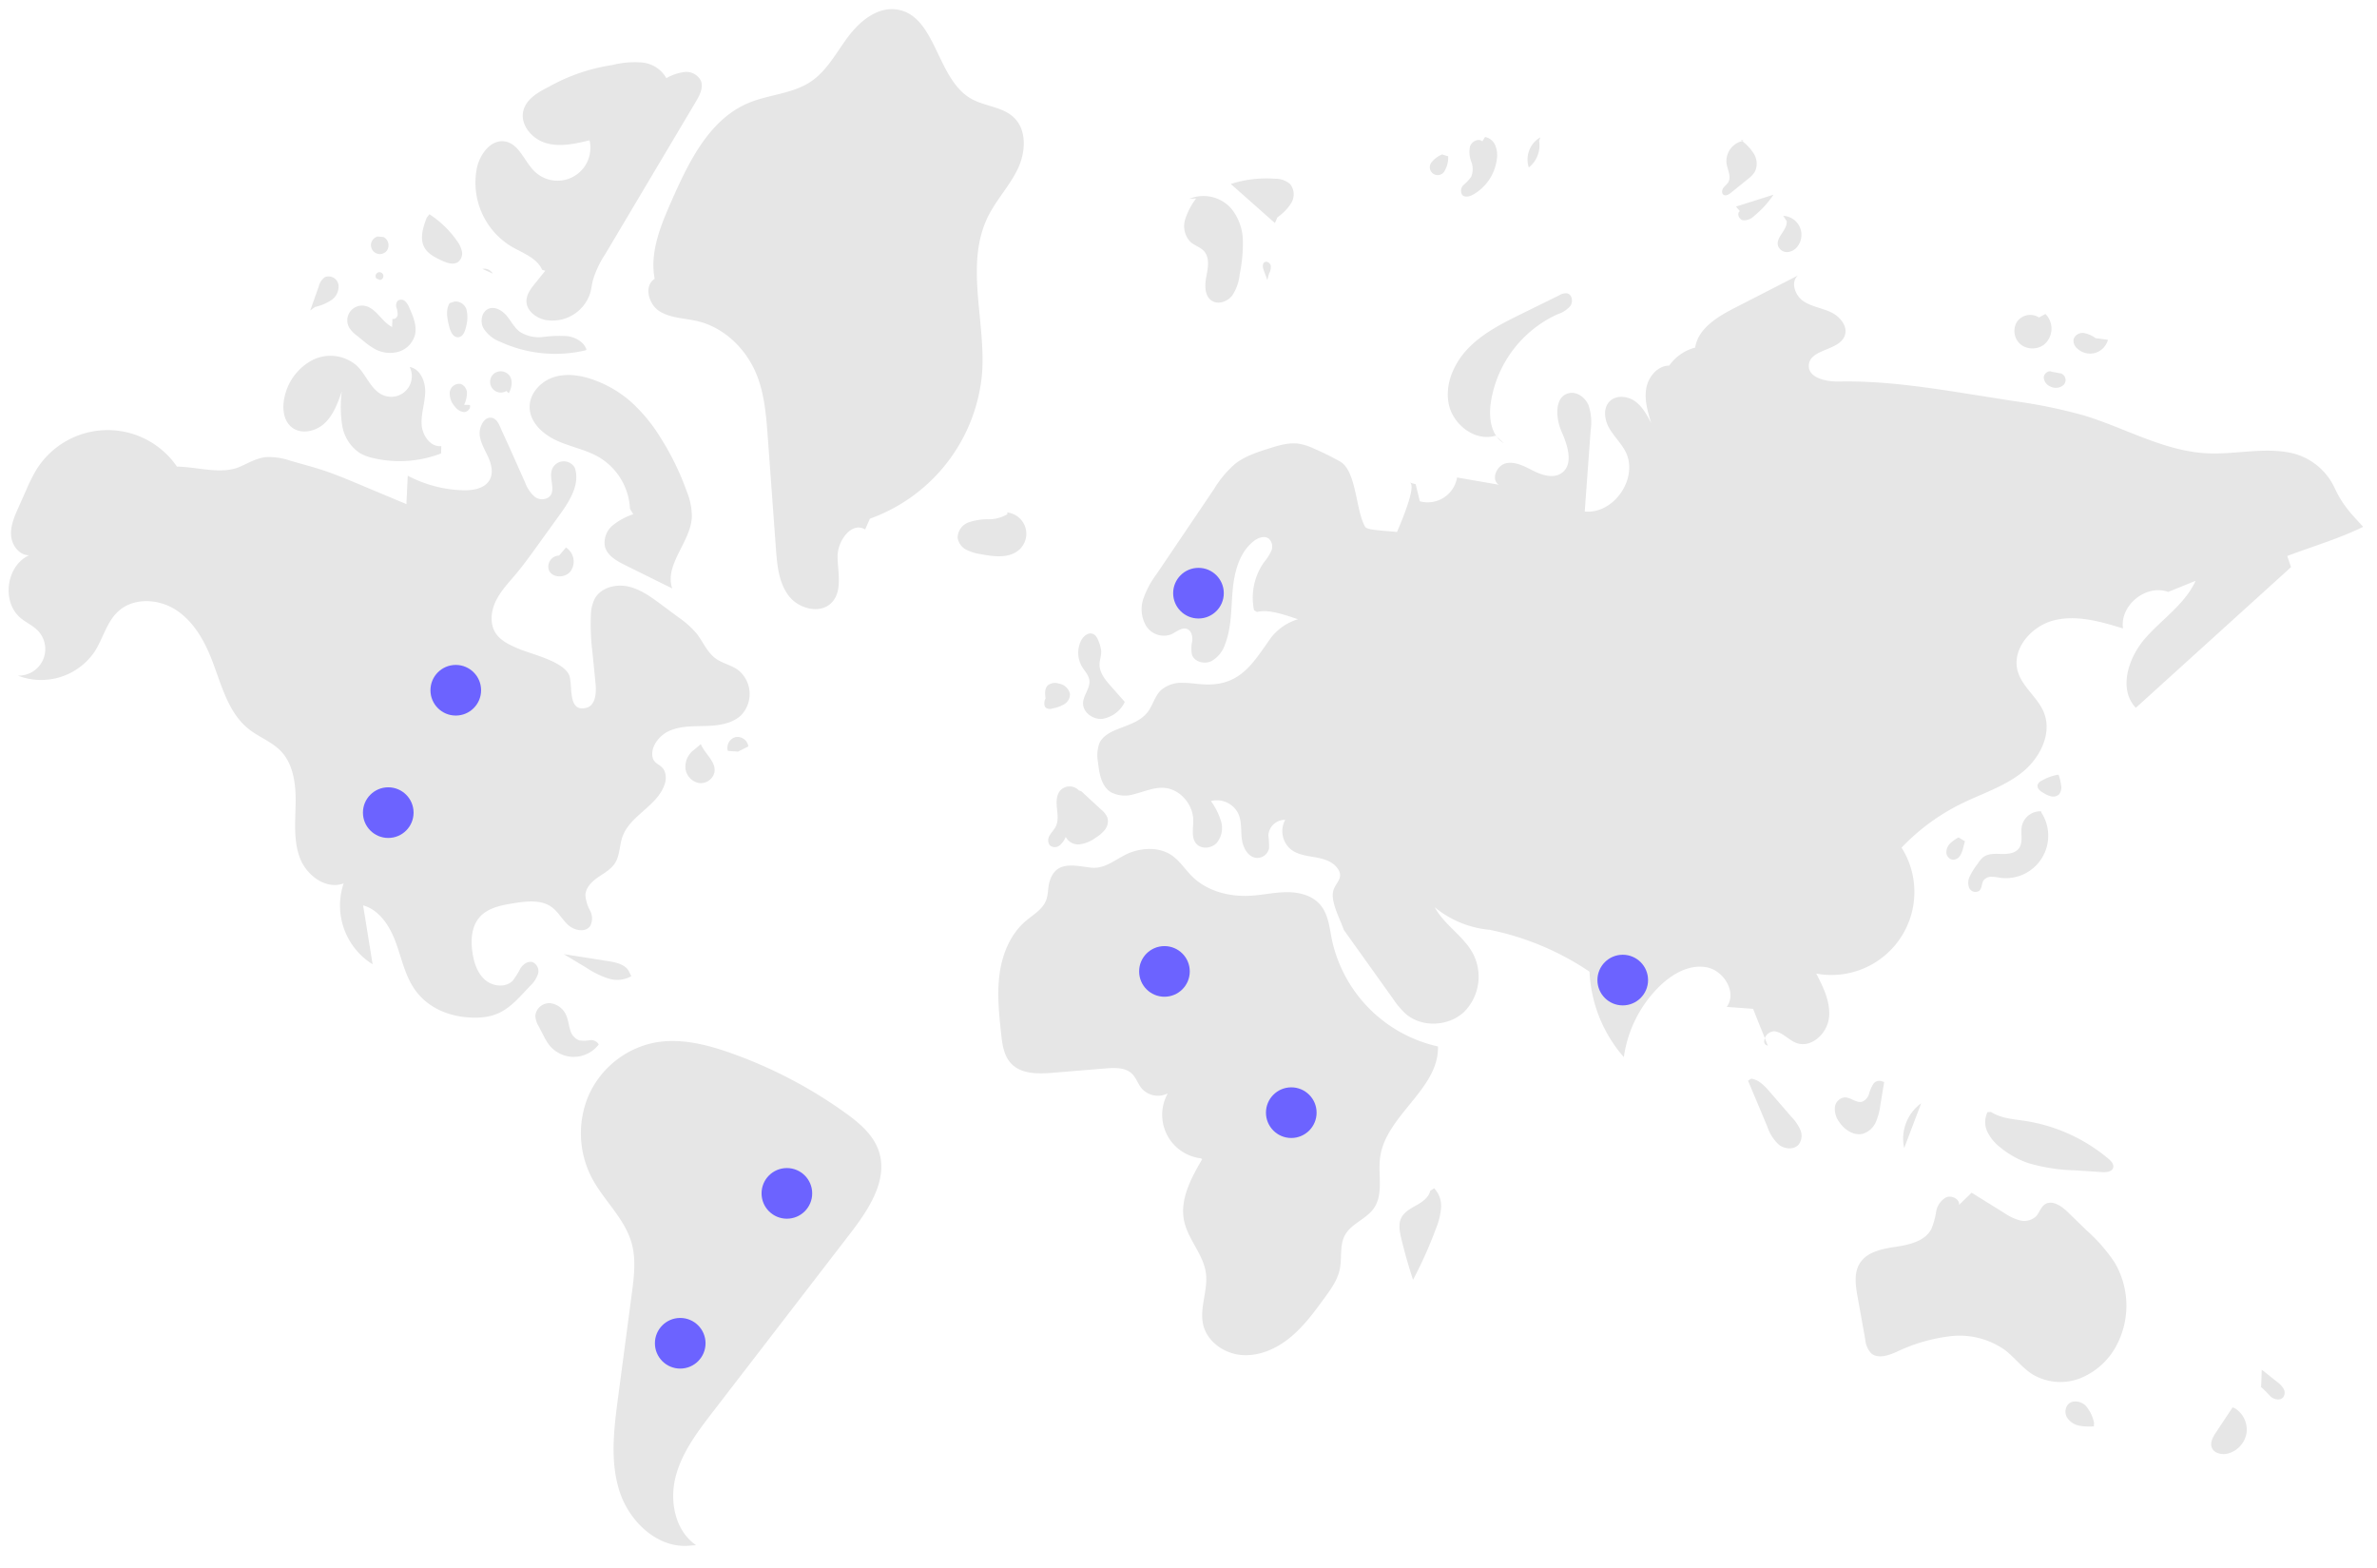 <?xml version="1.0" encoding="UTF-8" standalone="no"?>
<svg
   xmlns:dc="http://purl.org/dc/elements/1.1/"
   xmlns:cc="http://creativecommons.org/ns#"
   xmlns:rdf="http://www.w3.org/1999/02/22-rdf-syntax-ns#"
   xmlns:svg="http://www.w3.org/2000/svg"
   xmlns="http://www.w3.org/2000/svg"
   xmlns:sodipodi="http://sodipodi.sourceforge.net/DTD/sodipodi-0.dtd"
   xmlns:inkscape="http://www.inkscape.org/namespaces/inkscape"
   data-name="Layer 1"
   width="563.284"
   height="371.579"
   viewBox="0 0 563.284 371.579"
   version="1.1"
   id="svg4289"
   sodipodi:docname="map.svg"
   inkscape:version="1.0.2 (e86c8708, 2021-01-15)">
  <defs
     id="defs4293" />
  <sodipodi:namedview
     pagecolor="#ffffff"
     bordercolor="#666666"
     borderopacity="1"
     objecttolerance="10"
     gridtolerance="10"
     guidetolerance="10"
     inkscape:pageopacity="0"
     inkscape:pageshadow="2"
     inkscape:window-width="1920"
     inkscape:window-height="1035"
     id="namedview4291"
     showgrid="false"
     inkscape:zoom="1.4640671"
     inkscape:cx="240.88169"
     inkscape:cy="261.25852"
     inkscape:window-x="0"
     inkscape:window-y="23"
     inkscape:window-maximized="1"
     inkscape:current-layer="svg4289"
     inkscape:document-rotation="0" />
  <path
     d="m 234.156,51.263 c 1.954,-3.935 5.078,-7.201 6.988,-11.157 1.911,-3.956 2.282,-9.251 -0.901,-12.278 -2.703,-2.571 -6.936,-2.607 -10.168,-4.469 -8.234,-4.744 -8.225,-19.814 -17.638,-21.116 -4.578,-0.633 -8.719,2.8 -11.486,6.501 -2.767,3.701 -4.971,8.02 -8.808,10.596 -4.344,2.915 -9.959,3.042 -14.783,5.067 -9.248,3.882 -14.096,13.864 -18.15,23.038 -2.612,5.91 -5.283,12.284 -4.071,18.631 -2.634,1.639 -1.46,6.047 1.169,7.693 2.629,1.646 5.931,1.61 8.95,2.323 6.345,1.499 11.54,6.55 14.003,12.586 1.92,4.705 2.312,9.871 2.683,14.939 q 0.964,13.191 1.928,26.382 c 0.286,3.912 0.661,8.07 3.042,11.188 2.381,3.117 7.538,4.424 10.215,1.556 2.558,-2.74 1.406,-7.079 1.354,-10.827 -0.052,-3.749 3.337,-8.416 6.532,-6.455 l 1.127,-2.557 A 40.333,40.333 0 0 0 232.744,88.22 c 0.816,-12.444 -4.136,-25.788 1.412,-36.957 z"
     fill="#e6e6e6"
     id="path4123" />
  <path
     d="m 241.613,130.175 a 5.079,5.079 0 0 0 -2.914,-8.743 l 0.012,0.422 a 8.733,8.733 0 0 1 -4.531,1.191 13.72,13.72 0 0 0 -4.662,0.738 3.929,3.929 0 0 0 -2.585,3.615 3.816,3.816 0 0 0 2.057,2.865 11.271,11.271 0 0 0 3.499,1.063 c 3.134,0.59 6.802,1.036 9.123,-1.152 z"
     fill="#e6e6e6"
     id="path4125" />
  <path
     d="m 302.73,51.472 a 11.54,11.54 0 0 0 3.273,-3.39 3.936,3.936 0 0 0 -0.255,-4.44 5.273,5.273 0 0 0 -3.568,-1.289 27.757,27.757 0 0 0 -10.515,1.24 q 5.226,4.63 10.452,9.26 z"
     fill="#e6e6e6"
     id="path4127" />
  <path
     d="m 285.307,59.499 c 1.408,1.554 0.959,3.965 0.561,6.024 -0.399,2.059 -0.449,4.632 1.322,5.755 1.535,0.974 3.69,0.179 4.812,-1.25 a 11.079,11.079 0 0 0 1.78,-5.092 35.583,35.583 0 0 0 0.743,-8.037 12.392,12.392 0 0 0 -2.729,-7.46 8.784,8.784 0 0 0 -9.957,-2.326 l 1.619,-0.08 a 15.802,15.802 0 0 0 -2.633,5.053 5.367,5.367 0 0 0 1.331,5.284 c 0.96,0.836 2.298,1.185 3.153,2.128 z"
     fill="#e6e6e6"
     id="path4129" />
  <path
     d="m 364.727,33.432 0.287,-0.886 a 6.067,6.067 0 0 0 -2.729,7.134 6.63,6.63 0 0 0 2.442,-6.248 z"
     fill="#e6e6e6"
     id="path4131" />
  <path
     d="m 349.082,46.117 a 11.274,11.274 0 0 0 5.634,-8.433 6.202,6.202 0 0 0 -0.365,-3.221 3.328,3.328 0 0 0 -2.424,-2.002 l -0.656,1.032 c -0.94,-0.809 -2.519,0.023 -2.914,1.199 a 6.419,6.419 0 0 0 0.305,3.65 4.811,4.811 0 0 1 -0.057,3.621 13.021,13.021 0 0 1 -1.774,1.864 1.857,1.857 0 0 0 -0.339,2.335 c 0.617,0.705 1.771,0.409 2.59,-0.046 z"
     fill="#e6e6e6"
     id="path4133" />
  <path
     d="m 342.411,40.354 a 6.136,6.136 0 0 0 0.763,-3.311 l -1.434,-0.45 a 6.122,6.122 0 0 0 -2.368,1.713 1.866,1.866 0 1 0 3.039,2.047 z"
     fill="#e6e6e6"
     id="path4135" />
  <path
     d="m 412.477,33.099 c 0.13,0.109 0.258,0.22 0.388,0.33 0.114,-0.024 0.223,-0.067 0.339,-0.081 z"
     fill="#e6e6e6"
     id="path4137" />
  <path
     d="m 410.18,45.68 q 1.974,-1.597 3.948,-3.194 a 6.584,6.584 0 0 0 1.755,-1.844 4.46,4.46 0 0 0 -0.318,-4.295 11.812,11.812 0 0 0 -2.699,-2.918 4.881,4.881 0 0 0 -3.725,5.304 c 0.238,1.51 1.186,3.124 0.412,4.442 -0.301,0.513 -0.82,0.862 -1.167,1.346 -0.347,0.483 -0.46,1.253 0.017,1.608 0.53,0.394 1.263,-0.033 1.777,-0.448 z"
     fill="#e6e6e6"
     id="path4139" />
  <path
     d="m 413.058,52.197 a 3.418,3.418 0 0 0 2.643,-1.04 23.338,23.338 0 0 0 4.569,-5.019 q -4.442,1.407 -8.884,2.814 l 0.923,1.08 c -0.82,0.535 -0.213,1.982 0.749,2.166 z"
     fill="#e6e6e6"
     id="path4141" />
  <path
     d="m 421.358,58.293 a 2.27,2.27 0 0 0 2.344,1.431 3.39,3.39 0 0 0 2.416,-1.547 4.502,4.502 0 0 0 -3.539,-7.025 l 0.818,1.249 c 0.208,2.132 -2.69,3.85 -2.038,5.891 z"
     fill="#e6e6e6"
     id="path4143" />
  <path
     d="m 478.871,81.645 a 4.618,4.618 0 0 0 5.542,-0.013 4.943,4.943 0 0 0 0.295,-7.243 l -1.512,0.844 a 3.851,3.851 0 0 0 -5.244,1.042 4.198,4.198 0 0 0 0.919,5.37 z"
     fill="#e6e6e6"
     id="path4145" />
  <path
     d="m 496.459,83.636 a 4.48,4.48 0 0 0 3.073,-3.122 l -2.94,-0.386 a 6.51,6.51 0 0 0 -2.779,-1.214 2.232,2.232 0 0 0 -2.421,1.427 2.415,2.415 0 0 0 0.824,2.208 4.48,4.48 0 0 0 4.243,1.088 z"
     fill="#e6e6e6"
     id="path4147" />
  <path
     d="m 484.316,89.515 a 2.534,2.534 0 0 0 1.694,2.124 2.746,2.746 0 0 0 3.049,-0.472 1.683,1.683 0 0 0 -0.611,-2.669 l -2.205,-0.401 c -0.852,-0.441 -1.941,0.459 -1.927,1.419 z"
     fill="#e6e6e6"
     id="path4149" />
  <path
     d="m 356.373,105.019 -1.707,-1.558 a 5.587,5.587 0 0 0 1.707,1.558 z"
     fill="#e6e6e6"
     id="path4151" />
  <path
     d="m 343.338,95.843 c 1.051,4.879 6.306,8.854 11.077,7.388 l 0.252,0.23 c -1.519,-2.079 -1.776,-5.155 -1.422,-7.83 a 27.574,27.574 0 0 1 15.906,-21.193 6.563,6.563 0 0 0 2.985,-1.945 c 0.68,-0.994 0.426,-2.699 -0.745,-2.98 a 2.789,2.789 0 0 0 -1.819,0.421 l -8.866,4.364 c -4.478,2.204 -9.046,4.471 -12.563,8.012 -3.517,3.541 -5.855,8.653 -4.805,13.533 z"
     fill="#e6e6e6"
     id="path4153" />
  <path
     d="m 200.217,263.625 a 108.871,108.871 0 0 0 -26.881,-14.048 c -5.883,-2.092 -12.205,-3.687 -18.335,-2.5 a 21.824,21.824 0 0 0 -15.44,12.325 22.857,22.857 0 0 0 0.747,19.812 c 2.827,5.297 7.722,9.516 9.358,15.293 1.103,3.895 0.581,8.041 0.05,12.054 q -1.628,12.301 -3.256,24.601 c -0.988,7.466 -1.951,15.236 0.413,22.386 2.364,7.151 9.109,13.454 16.602,12.694 l 1.485,-0.112 c -4.956,-3.37 -6.346,-10.348 -4.87,-16.157 1.476,-5.809 5.221,-10.736 8.879,-15.485 q 16.279,-21.139 32.558,-42.277 c 4.391,-5.702 9.035,-12.749 6.694,-19.554 -1.331,-3.868 -4.678,-6.652 -8.004,-9.034 z"
     fill="#e6e6e6"
     id="path4155" />
  <path
     d="m 126.256,228 c -1.099,-0.373 -2.26,0.455 -2.906,1.419 a 19.481,19.481 0 0 1 -1.834,2.948 c -1.691,1.743 -4.772,1.396 -6.595,-0.207 -1.823,-1.603 -2.613,-4.083 -2.967,-6.485 -0.425,-2.882 -0.241,-6.097 1.661,-8.304 1.958,-2.271 5.177,-2.881 8.138,-3.353 3.059,-0.487 6.487,-0.894 8.993,0.927 1.579,1.147 2.499,2.997 3.961,4.289 1.462,1.292 4.064,1.781 5.164,0.17 a 3.965,3.965 0 0 0 -0.053,-3.673 8.99,8.99 0 0 1 -1.092,-3.637 c 0.074,-1.771 1.496,-3.179 2.951,-4.191 1.455,-1.012 3.099,-1.886 4.053,-3.379 1.174,-1.837 1.05,-4.204 1.778,-6.259 1.763,-4.974 8.055,-7.187 9.888,-12.136 a 4.679,4.679 0 0 0 0.14,-3.281 c -0.767,-1.971 -2.841,-1.584 -2.968,-3.994 -0.122,-2.305 1.801,-4.565 3.754,-5.527 2.693,-1.327 5.833,-1.219 8.834,-1.3 3.001,-0.081 6.235,-0.48 8.437,-2.52 a 7.272,7.272 0 0 0 -0.773,-10.818 c -1.641,-1.133 -3.716,-1.528 -5.313,-2.723 -1.989,-1.489 -2.931,-3.968 -4.48,-5.91 a 22.731,22.731 0 0 0 -4.387,-3.885 q -1.994,-1.48 -3.988,-2.959 c -2.403,-1.783 -4.904,-3.612 -7.828,-4.247 -2.924,-0.635 -6.407,0.264 -7.871,2.873 a 8.878,8.878 0 0 0 -0.924,3.737 53.812,53.812 0 0 0 0.381,9.154 q 0.362,3.664 0.724,7.329 c 0.216,2.19 -0.016,5.077 -2.142,5.646 -4.716,1.261 -3.125,-5.712 -4.171,-7.849 -1.601,-3.27 -8.957,-4.84 -12.102,-6.203 -1.964,-0.851 -4.037,-1.791 -5.223,-3.573 -1.476,-2.218 -1.173,-5.236 -0.016,-7.636 1.157,-2.399 3.043,-4.352 4.756,-6.393 1.746,-2.08 3.337,-4.285 4.925,-6.487 q 2.763,-3.832 5.527,-7.664 c 2.363,-3.276 4.847,-7.275 3.504,-11.085 a 2.982,2.982 0 0 0 -5.457,0.658 c -0.588,2.057 0.981,4.683 -0.52,6.207 a 2.814,2.814 0 0 1 -3.611,-0.068 8.203,8.203 0 0 1 -2.158,-3.264 c -1.819,-4.042 -3.591,-8.108 -5.458,-12.128 -0.59,-1.271 -1.206,-3.446 -2.995,-3.232 -1.553,0.186 -2.391,2.449 -2.337,3.762 0.079,1.911 1.135,3.619 1.942,5.353 0.807,1.734 1.372,3.817 0.486,5.512 -1.123,2.146 -3.965,2.628 -6.386,2.557 a 29.944,29.944 0 0 1 -13.072,-3.449 q -0.158,3.364 -0.316,6.729 -4.82,-2.017 -9.64,-4.035 -0.936,-0.392 -1.872,-0.784 c -2.711,-1.135 -5.425,-2.27 -8.215,-3.191 -1.584,-0.523 -3.19,-0.976 -4.796,-1.428 q -1.464,-0.413 -2.928,-0.825 a 15.363,15.363 0 0 0 -6.009,-0.857 c -2.143,0.269 -4.055,1.42 -6.037,2.281 -4.422,1.92 -10.142,-0.011 -14.881,-0.046 a 19.896,19.896 0 0 0 -33.427,0.926 39.813,39.813 0 0 0 -2.222,4.467 q -0.965,2.162 -1.929,4.323 c -0.943,2.114 -1.907,4.341 -1.722,6.648 0.185,2.307 1.954,4.665 4.269,4.644 -5.458,2.471 -6.594,11.118 -1.959,14.915 1.283,1.051 2.857,1.739 4.012,2.93 a 6.292,6.292 0 0 1 -4.727,10.668 15.323,15.323 0 0 0 18.214,-5.705 c 1.982,-3.103 2.843,-6.979 5.539,-9.486 3.57,-3.32 9.467,-3.063 13.585,-0.452 4.118,2.611 6.722,7.056 8.514,11.591 2.348,5.942 3.851,12.732 8.853,16.707 2.419,1.922 5.482,3.003 7.62,5.233 3.044,3.176 3.571,7.969 3.503,12.368 -0.069,4.399 -0.542,8.963 1.06,13.06 1.602,4.097 6.196,7.467 10.316,5.923 a 16.408,16.408 0 0 0 6.869,19.165 q -1.126,-6.982 -2.251,-13.965 c 3.741,1.053 6.165,4.681 7.565,8.306 1.4,3.625 2.14,7.545 4.17,10.859 3.196,5.218 8.983,7.467 14.871,7.447 6.36,-0.021 8.775,-3.054 12.966,-7.52 a 6.84,6.84 0 0 0 1.86,-2.792 A 2.349,2.349 0 0 0 126.256,228 Z"
     fill="#e6e6e6"
     id="path4157" />
  <path
     d="m 144.264,227.768 q -5.332,-0.838 -10.665,-1.676 2.795,1.681 5.591,3.361 a 20.221,20.221 0 0 0 5.021,2.419 6.82,6.82 0 0 0 5.402,-0.569 l -0.455,-0.87 c -0.717,-1.813 -2.968,-2.363 -4.894,-2.665 z"
     fill="#e6e6e6"
     id="path4159" />
  <path
     d="m 141.849,247.528 0.025,-0.062 a 2.087,2.087 0 0 0 -2.12,-0.983 7.749,7.749 0 0 1 -2.479,0.04 3.517,3.517 0 0 1 -2.132,-2.423 c -0.353,-1.063 -0.458,-2.2 -0.86,-3.246 a 4.764,4.764 0 0 0 -3.85,-3.14 3.327,3.327 0 0 0 -3.579,3.004 5.557,5.557 0 0 0 0.83,2.524 q 0.575,1.106 1.15,2.213 a 14.874,14.874 0 0 0 1.112,1.903 7.432,7.432 0 0 0 11.902,0.17 z"
     fill="#e6e6e6"
     id="path4161" />
  <path
     d="m 121.088,58.353 c 2.707,1.596 6.097,2.696 7.383,5.563 l 0.742,0.24 q -1.214,1.509 -2.428,3.017 c -1,1.243 -2.052,2.628 -2.029,4.223 0.032,2.197 2.145,3.854 4.281,4.372 a 9.381,9.381 0 0 0 10.845,-6.392 c 0.254,-0.926 0.359,-1.887 0.581,-2.821 a 22.941,22.941 0 0 1 2.906,-6.243 q 10.782,-18.139 21.564,-36.278 c 0.895,-1.506 1.818,-3.308 1.145,-4.925 a 3.869,3.869 0 0 0 -3.82,-2.05 11.348,11.348 0 0 0 -4.349,1.463 7.406,7.406 0 0 0 -5.793,-3.714 21.871,21.871 0 0 0 -7.11,0.619 43.774,43.774 0 0 0 -14.917,5.124 c -2.528,1.278 -5.31,2.856 -6.043,5.592 -0.902,3.366 2.005,6.796 5.353,7.763 3.347,0.967 6.921,0.155 10.309,-0.659 a 7.8,7.8 0 0 1 -13.039,7.36 c -2.429,-2.365 -3.618,-6.47 -6.952,-7.08 -3.324,-0.608 -5.966,2.937 -6.699,6.235 a 17.718,17.718 0 0 0 8.072,18.592 z"
     fill="#e6e6e6"
     id="path4163" />
  <path
     d="m 162.776,116.541 a 63.746,63.746 0 0 0 -6.271,-12.869 38.451,38.451 0 0 0 -7.128,-8.59 27.542,27.542 0 0 0 -8.621,-5.05 c -3.065,-1.108 -6.477,-1.656 -9.576,-0.645 -3.099,1.011 -5.735,3.892 -5.672,7.15 0.07,3.603 3.222,6.421 6.508,7.902 3.286,1.481 6.941,2.125 10.04,3.963 a 15.049,15.049 0 0 1 7.228,12.149 l 0.781,1.291 a 15.604,15.604 0 0 0 -4.87,2.652 5.297,5.297 0 0 0 -1.85,4.977 c 0.542,2.182 2.769,3.434 4.784,4.432 q 5.584,2.765 11.167,5.531 c -1.895,-5.652 4.31,-10.911 4.653,-16.862 a 15.589,15.589 0 0 0 -1.172,-6.031 z"
     fill="#e6e6e6"
     id="path4165" />
  <path
     d="m 69.179,101.282 c 2.258,1.754 5.73,0.933 7.798,-1.04 2.069,-1.974 3.076,-4.782 4.016,-7.482 a 28.886,28.886 0 0 0 0.097,8.044 9.744,9.744 0 0 0 4.239,6.59 11.424,11.424 0 0 0 3.263,1.188 27.468,27.468 0 0 0 15.937,-1.139 l 0.046,-1.738 c -2.553,0.291 -4.485,-2.509 -4.654,-5.073 -0.169,-2.564 0.762,-5.079 0.844,-7.647 0.082,-2.568 -1.156,-5.569 -3.685,-6.026 a 4.888,4.888 0 0 1 -6.217,6.707 c -2.927,-1.19 -3.99,-4.756 -6.252,-6.962 a 9.487,9.487 0 0 0 -10.41,-1.464 12.911,12.911 0 0 0 -6.692,8.51 c -0.687,2.638 -0.483,5.86 1.67,7.533 z"
     fill="#e6e6e6"
     id="path4167" />
  <path
     d="m 138.868,82.982 0.105,-0.17 c -0.63,-1.82 -2.584,-2.888 -4.492,-3.159 a 29.187,29.187 0 0 0 -5.763,0.19 8.356,8.356 0 0 1 -5.526,-1.217 c -1.313,-0.981 -2.061,-2.526 -3.11,-3.785 -1.05,-1.259 -2.748,-2.294 -4.273,-1.692 -1.651,0.652 -2.091,2.965 -1.29,4.549 a 8.042,8.042 0 0 0 4.045,3.302 31.202,31.202 0 0 0 20.304,1.982 z"
     fill="#e6e6e6"
     id="path4169" />
  <path
     d="m 117.176,88.438 a 2.535,2.535 0 0 0 2.824,4.205 l 0.557,0.55 c 0.741,-1.326 1.046,-3.103 0.099,-4.291 a 2.631,2.631 0 0 0 -3.48,-0.464 z"
     fill="#e6e6e6"
     id="path4171" />
  <path
     d="m 110.66,93.196 a 2.347,2.347 0 0 0 -1.464,-2.215 2.247,2.247 0 0 0 -2.609,1.931 4.484,4.484 0 0 0 1.174,3.374 3.094,3.094 0 0 0 2.148,1.35 c 0.873,0.029 1.763,-0.884 1.409,-1.682 l -1.333,-0.026 a 6.881,6.881 0 0 0 0.675,-2.731 z"
     fill="#e6e6e6"
     id="path4173" />
  <path
     d="m 84.601,79.55 q 0.734,0.595 1.468,1.19 a 17.602,17.602 0 0 0 2.735,1.942 7.492,7.492 0 0 0 5.573,0.682 5.736,5.736 0 0 0 3.922,-3.87 c 0.585,-2.205 -0.369,-4.494 -1.303,-6.575 a 3.99,3.99 0 0 0 -1.026,-1.565 1.368,1.368 0 0 0 -1.731,-0.068 1.712,1.712 0 0 0 -0.279,1.644 4.484,4.484 0 0 1 0.27,1.714 c -0.093,0.576 -0.697,1.119 -1.229,0.881 l -0.085,1.959 c -2.541,-1.286 -3.885,-4.708 -6.713,-5.045 a 3.49,3.49 0 0 0 -3.485,5.122 7.011,7.011 0 0 0 1.883,1.989 z"
     fill="#e6e6e6"
     id="path4175" />
  <path
     d="m 78.549,71.092 a 3.87,3.87 0 0 0 1.65,-3.687 2.379,2.379 0 0 0 -3.23,-1.724 3.831,3.831 0 0 0 -1.439,2.209 q -1.005,2.834 -2.009,5.667 l 1.126,-0.819 a 11.384,11.384 0 0 0 3.903,-1.647 z"
     fill="#e6e6e6"
     id="path4177" />
  <path
     d="m 91.592,59.499 a 2.215,2.215 0 0 0 -0.684,-3.325 l -1.407,-0.132 a 2.112,2.112 0 1 0 2.091,3.457 z"
     fill="#e6e6e6"
     id="path4179" />
  <path
     d="m 104.539,61.672 c 1.313,0.628 2.976,1.227 4.118,0.325 a 2.597,2.597 0 0 0 0.795,-2.475 6.294,6.294 0 0 0 -1.161,-2.446 23.5,23.5 0 0 0 -6.535,-6.31 l -0.635,0.825 c -0.887,2.303 -1.743,4.992 -0.506,7.127 0.834,1.44 2.423,2.237 3.924,2.955 z"
     fill="#e6e6e6"
     id="path4181" />
  <path
     d="m 114.323,63.721 2.456,1.111 a 2.303,2.303 0 0 0 -2.456,-1.111 z"
     fill="#e6e6e6"
     id="path4183" />
  <path
     d="m 107.705,71.448 -1.16,0.382 c -0.987,1.622 -0.559,3.695 -0.1,5.537 0.29,1.164 0.916,2.597 2.115,2.544 1.167,-0.052 1.683,-1.466 1.907,-2.612 a 7.884,7.884 0 0 0 0.11,-3.82 2.707,2.707 0 0 0 -2.872,-2.032 z"
     fill="#e6e6e6"
     id="path4185" />
  <path
     d="m 89.199,65.991 0.859,0.346 a 0.924,0.924 0 1 0 -0.859,-0.346 z"
     fill="#e6e6e6"
     id="path4187" />
  <path
     d="m 132.488,131.647 a 2.61,2.61 0 0 0 -2.388,3.518 c 0.843,1.816 3.747,1.824 5.038,0.293 a 3.952,3.952 0 0 0 -1.019,-5.722 z"
     fill="#e6e6e6"
     id="path4189" />
  <path
     d="m 174.313,174.658 a 2.613,2.613 0 0 0 -1.832,3.269 l 2.411,0.167 q 1.225,-0.615 2.449,-1.229 a 2.613,2.613 0 0 0 -3.028,-2.207 z"
     fill="#e6e6e6"
     id="path4191" />
  <path
     d="m 164.514,177.641 a 4.983,4.983 0 0 0 -2.089,4.361 3.986,3.986 0 0 0 3.119,3.524 3.332,3.332 0 0 0 3.765,-2.554 c 0.408,-2.494 -2.272,-4.32 -3.235,-6.656 z"
     fill="#e6e6e6"
     id="path4193" />
  <path
     d="m 258.15,161.172 c 0.255,1.872 -1.432,3.512 -1.495,5.4 -0.074,2.24 2.364,3.983 4.595,3.763 a 7.266,7.266 0 0 0 5.22,-3.834 l 0.048,-0.21 q -1.63,-1.842 -3.26,-3.684 c -1.334,-1.508 -2.749,-3.225 -2.697,-5.238 0.026,-0.992 0.417,-1.954 0.395,-2.946 a 7.139,7.139 0 0 0 -0.472,-2.082 c -0.294,-0.878 -0.695,-1.867 -1.572,-2.164 -1.098,-0.371 -2.206,0.602 -2.731,1.636 a 6.472,6.472 0 0 0 0.191,6.095 c 0.634,1.077 1.609,2.025 1.777,3.264 z"
     fill="#e6e6e6"
     id="path4195" />
  <path
     d="m 247.903,167.758 a 1.872,1.872 0 0 0 1.561,0.1 8.17,8.17 0 0 0 2.747,-0.998 2.774,2.774 0 0 0 1.344,-2.453 3.209,3.209 0 0 0 -2.614,-2.427 2.811,2.811 0 0 0 -2.615,0.399 c -0.81,0.759 -0.713,2.048 -0.554,3.147 l -0.171,0.286 c -0.152,0.679 -0.25,1.522 0.302,1.946 z"
     fill="#e6e6e6"
     id="path4197" />
  <path
     d="m 418.929,247.761 q -0.353,-0.877 -0.705,-1.753 c -0.322,0.794 -0.202,1.606 0.705,1.753 z"
     fill="#e6e6e6"
     id="path4199" />
  <path
     d="m 560.006,124.834 c -3.016,-3.272 -4.863,-5.159 -6.767,-9.214 a 14.931,14.931 0 0 0 -11.297,-8.484 c -6.257,-1.031 -12.65,0.601 -18.983,0.274 -10.143,-0.524 -19.29,-5.964 -29.004,-8.932 a 121.366,121.366 0 0 0 -16.575,-3.419 q -4.838,-0.765 -9.677,-1.53 c -10.573,-1.672 -21.214,-3.349 -31.916,-3.127 -3.086,0.064 -7.385,-0.864 -7.138,-3.94 0.307,-3.821 7.182,-3.32 8.505,-6.918 0.818,-2.226 -1.14,-4.563 -3.287,-5.57 -2.147,-1.007 -4.626,-1.309 -6.575,-2.661 -1.949,-1.351 -3.017,-4.484 -1.226,-6.038 q -7.447,3.818 -14.894,7.635 c -4.128,2.116 -8.739,4.869 -9.469,9.45 a 10.95,10.95 0 0 0 -6.148,4.271 c -2.793,0.015 -4.987,2.696 -5.448,5.45 -0.461,2.754 0.377,5.542 1.204,8.209 -1.013,-1.94 -2.089,-3.955 -3.874,-5.221 -1.786,-1.266 -4.503,-1.507 -6.026,0.066 -1.562,1.614 -1.197,4.322 -0.092,6.277 1.105,1.955 2.802,3.534 3.845,5.523 3.257,6.213 -2.644,14.961 -9.625,14.269 q 0.702,-9.624 1.405,-19.248 a 12.881,12.881 0 0 0 -0.485,-5.887 c -0.761,-1.837 -2.711,-3.345 -4.652,-2.911 -3.489,0.78 -3.191,5.891 -1.739,9.158 1.451,3.267 2.898,7.811 -0.065,9.812 -1.913,1.292 -4.507,0.494 -6.573,-0.537 -2.066,-1.031 -4.275,-2.302 -6.533,-1.821 -2.258,0.482 -3.678,3.933 -1.683,5.095 q -4.962,-0.862 -9.925,-1.725 a 7.06,7.06 0 0 1 -8.834,5.636 q -0.487,-2.019 -0.974,-4.038 -0.726,-0.202 -1.452,-0.404 c 1.52,0.423 -0.858,6.832 -2.989,11.727 -2.865,-0.336 -7.053,-0.401 -7.531,-1.222 -2.288,-3.932 -2.016,-13.298 -5.992,-15.51 q -2.99,-1.664 -6.133,-3.033 a 14.385,14.385 0 0 0 -3.46,-1.136 c -2.441,-0.385 -4.903,0.372 -7.258,1.121 -2.783,0.884 -5.632,1.801 -7.936,3.595 a 24.828,24.828 0 0 0 -4.999,5.945 q -6.826,10.102 -13.652,20.204 a 21.651,21.651 0 0 0 -3.162,5.925 7.742,7.742 0 0 0 0.72,6.413 4.963,4.963 0 0 0 5.812,1.986 c 1.319,-0.571 2.64,-1.865 3.947,-1.267 0.99,0.453 1.237,1.754 1.133,2.837 a 7.578,7.578 0 0 0 -0.058,3.233 c 0.595,1.687 2.884,2.273 4.517,1.544 a 6.982,6.982 0 0 0 3.318,-4.04 c 1.573,-4.035 1.413,-8.499 1.805,-12.812 0.392,-4.313 1.571,-8.926 4.971,-11.608 1.018,-0.803 2.513,-1.381 3.561,-0.618 a 2.546,2.546 0 0 1 0.626,2.89 11.319,11.319 0 0 1 -1.697,2.666 14.613,14.613 0 0 0 -2.404,11.406 l 0.695,0.43 c 2.651,-0.688 6.2,0.544 9.72,1.724 a 12.651,12.651 0 0 0 -6.428,4.422 c -4.069,5.709 -7.014,11.111 -15.063,11.043 -1.909,-0.016 -3.803,-0.394 -5.712,-0.398 a 7.467,7.467 0 0 0 -5.297,1.764 c -1.448,1.417 -1.895,3.576 -3.134,5.179 -1.628,2.108 -4.35,2.966 -6.836,3.923 -1.817,0.7 -3.732,1.644 -4.567,3.402 a 8.429,8.429 0 0 0 -0.35,4.506 c 0.28,2.663 0.775,5.692 3.035,7.13 a 7.188,7.188 0 0 0 5.532,0.468 c 2.35,-0.572 4.649,-1.648 7.062,-1.488 3.79,0.253 6.91,3.89 6.949,7.688 0.019,1.922 -0.541,4.127 0.733,5.567 1.197,1.353 3.572,1.112 4.812,-0.202 a 5.545,5.545 0 0 0 1.045,-5.09 16.373,16.373 0 0 0 -2.398,-4.831 5.637,5.637 0 0 1 6.487,2.999 c 0.842,1.87 0.57,4.028 0.838,6.061 0.269,2.033 1.506,4.293 3.554,4.41 a 2.868,2.868 0 0 0 2.885,-2.264 20.619,20.619 0 0 0 -0.168,-3.087 3.954,3.954 0 0 1 3.994,-3.68 5.636,5.636 0 0 0 1.381,7.038 c 1.558,1.206 3.618,1.475 5.559,1.812 1.941,0.337 4.011,0.87 5.264,2.39 2.087,2.533 -0.467,3.673 -0.864,5.818 -0.488,2.633 1.712,6.522 2.556,9.041 q 5.824,8.147 11.647,16.294 a 19.713,19.713 0 0 0 3.045,3.609 c 3.832,3.292 10.151,2.967 13.826,-0.499 a 11.853,11.853 0 0 0 2.013,-13.939 c -2.271,-4.134 -6.772,-6.695 -8.994,-10.856 a 23.724,23.724 0 0 0 13.023,5.356 65.666,65.666 0 0 1 23.66,9.923 32.993,32.993 0 0 0 8.136,20.251 29.161,29.161 0 0 1 8.461,-16.803 c 2.991,-2.917 7.078,-5.269 11.181,-4.484 4.104,0.784 7.217,6.017 4.735,9.378 q 3.119,0.232 6.239,0.464 1.399,3.478 2.798,6.957 a 2.409,2.409 0 0 1 2.35,-1.631 c 1.947,0.294 3.312,2.105 5.164,2.774 3.491,1.261 7.223,-2.232 7.674,-5.916 0.452,-3.684 -1.301,-7.241 -3.004,-10.539 a 19.671,19.671 0 0 0 20.213,-29.846 50.091,50.091 0 0 1 14.071,-10.36 c 4.869,-2.405 10.195,-4.056 14.45,-7.431 4.255,-3.374 7.239,-9.233 5.193,-14.263 -1.446,-3.553 -5.072,-5.965 -6.158,-9.645 -1.571,-5.327 3.202,-10.836 8.593,-12.167 5.392,-1.331 11.022,0.305 16.333,1.928 -0.816,-5.465 5.518,-10.588 10.692,-8.648 q 3.25,-1.316 6.5,-2.632 c -2.512,5.538 -7.954,9.061 -11.956,13.639 -4.002,4.578 -6.386,12.033 -2.205,16.449 q 8.988,-8.147 17.977,-16.293 9.402,-8.522 18.804,-17.043 -0.449,-1.319 -0.898,-2.638 c 5.93,-2.252 12.317,-4.115 17.989,-6.913 z"
     fill="#e6e6e6"
     id="path4201" />
  <path
     d="m 248.763,197.93 a 2.063,2.063 0 0 0 0.012,2.372 1.816,1.816 0 0 0 2.313,0.031 5.295,5.295 0 0 0 1.466,-2.029 3.301,3.301 0 0 0 3.357,1.758 8.255,8.255 0 0 0 3.703,-1.544 8.118,8.118 0 0 0 2.249,-1.951 3.212,3.212 0 0 0 0.565,-2.827 4.871,4.871 0 0 0 -1.461,-1.886 q -2.378,-2.197 -4.757,-4.394 l -0.537,-0.161 a 3.03,3.03 0 0 0 -4.372,-0.047 c -0.985,1.102 -0.989,2.749 -0.839,4.219 0.15,1.47 0.385,3.037 -0.27,4.362 -0.375,0.76 -1.011,1.361 -1.429,2.098 z"
     fill="#e6e6e6"
     id="path4203" />
  <path
     d="M 340.758,247.961 A 33.063,33.063 0 0 1 315.633,222.707 c -0.584,-2.911 -0.849,-6.092 -2.786,-8.342 -1.875,-2.179 -4.938,-2.965 -7.812,-2.965 -2.874,2.4e-4 -5.708,0.662 -8.577,0.841 -5.016,0.313 -10.331,-1.012 -13.917,-4.532 -1.699,-1.667 -2.984,-3.784 -4.968,-5.099 -2.666,-1.767 -6.201,-1.766 -9.239,-0.764 -3.384,1.115 -6.092,4.167 -9.792,3.747 -3.848,-0.437 -8.307,-1.797 -9.816,3.27 -0.434,1.459 -0.286,3.059 -0.836,4.478 -0.848,2.187 -3.098,3.42 -4.878,4.948 -3.586,3.078 -5.491,7.753 -6.134,12.435 -0.642,4.682 -0.145,9.436 0.352,14.135 0.268,2.535 0.621,5.262 2.362,7.124 2.427,2.595 6.499,2.494 10.04,2.202 q 6.17,-0.509 12.341,-1.019 c 2.218,-0.183 4.744,-0.261 6.323,1.307 0.946,0.94 1.346,2.299 2.178,3.341 a 5.129,5.129 0 0 0 6.258,1.262 10.388,10.388 0 0 0 7.837,15.391 l 0.317,0.2 c -2.634,4.51 -5.366,9.574 -4.274,14.681 0.936,4.379 4.563,7.89 5.156,12.328 0.544,4.072 -1.581,8.237 -0.641,12.236 0.952,4.05 5.042,6.874 9.192,7.175 4.15,0.301 8.227,-1.539 11.441,-4.181 3.214,-2.642 5.7,-6.044 8.149,-9.408 1.512,-2.077 3.063,-4.238 3.582,-6.754 0.552,-2.677 -0.088,-5.644 1.214,-8.048 1.501,-2.772 5.065,-3.811 6.864,-6.4 2.329,-3.352 0.957,-7.918 1.472,-11.968 1.274,-10.022 14.008,-16.268 13.719,-26.367 z"
     fill="#e6e6e6"
     id="path4205" />
  <path
     d="m 338.919,282.175 c -0.348,1.565 -1.814,2.595 -3.21,3.383 -1.396,0.788 -2.932,1.582 -3.643,3.019 -0.729,1.472 -0.396,3.225 -0.015,4.822 q 1.189,4.984 2.802,9.853 a 100.339,100.339 0 0 0 5.446,-12.187 16.013,16.013 0 0 0 1.195,-4.886 6.042,6.042 0 0 0 -1.643,-4.617 z"
     fill="#e6e6e6"
     id="path4207" />
  <path
     d="m 424.609,264.745 q -2.625,-3.03 -5.249,-6.06 c -1.197,-1.381 -2.561,-2.857 -4.374,-3.087 l -0.746,0.477 q 2.276,5.418 4.551,10.837 a 10.289,10.289 0 0 0 2.748,4.323 c 1.358,1.067 3.56,1.272 4.692,-0.032 a 3.48,3.48 0 0 0 0.411,-3.452 10.253,10.253 0 0 0 -2.034,-3.006 z"
     fill="#e6e6e6"
     id="path4209" />
  <path
     d="m 441.563,268.613 a 5.03,5.03 0 0 0 2.974,-2.772 14.91,14.91 0 0 0 1.064,-4.037 q 0.449,-2.713 0.897,-5.426 l -0.391,-0.101 a 1.742,1.742 0 0 0 -2.209,0.613 8.653,8.653 0 0 0 -0.99,2.312 2.801,2.801 0 0 1 -1.599,1.838 c -1.404,0.424 -2.735,-1.065 -4.201,-1.007 a 2.641,2.641 0 0 0 -2.294,2.355 5.12,5.12 0 0 0 0.96,3.364 c 1.25,1.941 3.57,3.5 5.789,2.862 z"
     fill="#e6e6e6"
     id="path4211" />
  <path
     d="m 451.237,272.042 4.032,-10.62 a 10.358,10.358 0 0 0 -4.032,10.62 z"
     fill="#e6e6e6"
     id="path4213" />
  <path
     d="m 471.815,263.481 -0.815,0.035 a 5.26,5.26 0 0 0 -0.044,4.657 10.496,10.496 0 0 0 3.042,3.698 21.369,21.369 0 0 0 6.711,3.747 42.707,42.707 0 0 0 11.027,1.698 q 3.202,0.21 6.404,0.419 c 1.017,0.067 2.332,-0.062 2.615,-1.041 0.233,-0.808 -0.455,-1.568 -1.098,-2.111 a 40.239,40.239 0 0 0 -19.79,-8.982 c -2.767,-0.421 -5.704,-0.594 -8.05,-2.12 z"
     fill="#e6e6e6"
     id="path4215" />
  <path
     d="m 494.601,291.666 q -2.303,-2.233 -4.606,-4.466 c -1.493,-1.448 -3.73,-2.982 -5.441,-1.8 -0.983,0.679 -1.287,2.005 -2.12,2.861 a 4.094,4.094 0 0 1 -3.797,0.904 12.083,12.083 0 0 1 -3.666,-1.738 l -3.81,-2.364 q -1.972,-1.224 -3.943,-2.447 l -2.966,2.883 c 0.129,-1.419 -1.763,-2.341 -3.072,-1.78 a 4.746,4.746 0 0 0 -2.363,3.378 18.472,18.472 0 0 1 -1.134,4.107 c -1.506,2.884 -5.163,3.738 -8.381,4.221 -3.217,0.483 -6.862,1.163 -8.584,3.923 -1.434,2.299 -1.005,5.251 -0.525,7.918 l 1.813,10.09 a 5.515,5.515 0 0 0 1.394,3.294 c 1.593,1.406 4.06,0.551 6.004,-0.306 a 40.601,40.601 0 0 1 12.904,-3.74 18.622,18.622 0 0 1 12.785,3.275 c 2.306,1.755 4.064,4.186 6.507,5.745 a 12.907,12.907 0 0 0 11.289,0.985 16.808,16.808 0 0 0 8.586,-7.657 20.113,20.113 0 0 0 -0.433,-19.911 39.477,39.477 0 0 0 -6.441,-7.376 z"
     fill="#e6e6e6"
     id="path4217" />
  <path
     d="m 490.074,332.774 a 2.712,2.712 0 0 0 -0.172,3.215 4.443,4.443 0 0 0 2.838,1.827 13.191,13.191 0 0 0 3.451,0.158 l 0.035,-0.861 a 8.842,8.842 0 0 0 -2.021,-4.073 c -1.112,-1.057 -3.077,-1.382 -4.131,-0.266 z"
     fill="#e6e6e6"
     id="path4219" />
  <path
     d="m 529.606,333.694 -0.55,-0.201 q -1.965,2.962 -3.93,5.923 c -0.705,1.062 -1.44,2.338 -1.01,3.538 0.509,1.42 2.39,1.837 3.852,1.461 a 6.077,6.077 0 0 0 4.394,-4.823 5.967,5.967 0 0 0 -2.756,-5.898 z"
     fill="#e6e6e6"
     id="path4221" />
  <path
     d="m 539.593,327.428 -3.617,-2.875 q -0.072,2.001 -0.145,4.001 l -0.136,0.002 a 26.564,26.564 0 0 1 2.357,2.344 c 0.847,0.72 2.267,1.049 2.99,0.206 a 1.892,1.892 0 0 0 0.078,-2.087 5.552,5.552 0 0 0 -1.528,-1.591 z"
     fill="#e6e6e6"
     id="path4223" />
  <path
     d="m 474.259,202.349 c -1.517,-0.048 -3.197,-0.14 -4.373,0.821 a 5.867,5.867 0 0 0 -1.009,1.177 l -0.415,0.58 a 15.955,15.955 0 0 0 -1.615,2.598 3.427,3.427 0 0 0 -0.22,2.834 1.643,1.643 0 0 0 2.425,0.696 c 0.649,-0.601 0.497,-1.69 0.987,-2.426 a 2.267,2.267 0 0 1 1.826,-0.873 12.007,12.007 0 0 1 2.085,0.236 10.06,10.06 0 0 0 9.845,-15.379 l -0.122,-0.373 a 4.493,4.493 0 0 0 -4.557,3.513 c -0.339,1.768 0.38,3.822 -0.692,5.268 -0.904,1.22 -2.648,1.375 -4.165,1.328 z"
     fill="#e6e6e6"
     id="path4225" />
  <path
     d="m 487.842,183.605 -0.231,-0.02 a 11.731,11.731 0 0 0 -3.848,1.434 1.783,1.783 0 0 0 -0.877,0.889 1.294,1.294 0 0 0 0.306,1.19 3.817,3.817 0 0 0 1.02,0.768 6.074,6.074 0 0 0 1.854,0.83 2.059,2.059 0 0 0 1.893,-0.489 2.735,2.735 0 0 0 0.444,-2.267 11.919,11.919 0 0 0 -0.562,-2.335 z"
     fill="#e6e6e6"
     id="path4227" />
  <path
     d="m 464.453,202.8 a 5.845,5.845 0 0 0 0.761,-1.892 q 0.212,-0.781 0.424,-1.562 l -1.513,-0.919 a 8.76,8.76 0 0 0 -1.98,1.412 2.954,2.954 0 0 0 -0.908,2.188 1.806,1.806 0 0 0 1.485,1.686 1.984,1.984 0 0 0 1.73,-0.912 z"
     fill="#e6e6e6"
     id="path4229" />
  <path
     d="m 299.668,62.136 c -0.598,0.373 -0.429,1.274 -0.186,1.936 q 0.418,1.14 0.836,2.279 l 0.39,-1.475 a 3.134,3.134 0 0 0 0.431,-1.902 c -0.135,-0.648 -0.908,-1.189 -1.47,-0.838 z"
     fill="#e6e6e6"
     id="path4231" />
  <circle
     cx="92.006"
     cy="192.555"
     r="6"
     fill="#6c63ff"
     id="circle4257" />
  <circle
     cx="108.006"
     cy="163.555"
     r="6"
     fill="#6c63ff"
     id="circle4259" />
  <circle
     cx="284.006"
     cy="140.555"
     r="6"
     fill="#6c63ff"
     id="circle4261" />
  <circle
     cx="186.467"
     cy="282.774"
     r="6"
     fill="#6c63ff"
     id="circle4259-1" />
  <circle
     cx="305.997"
     cy="263.649"
     r="6"
     fill="#6c63ff"
     id="circle4259-6" />
  <circle
     cx="384.545"
     cy="232.23"
     r="6"
     fill="#6c63ff"
     id="circle4259-4" />
  <circle
     cx="275.944"
     cy="230.181"
     r="6"
     fill="#6c63ff"
     id="circle4259-1-7" />
  <circle
     cx="161.195"
     cy="318.291"
     r="6"
     fill="#6c63ff"
     id="circle4259-1-4" />
</svg>
